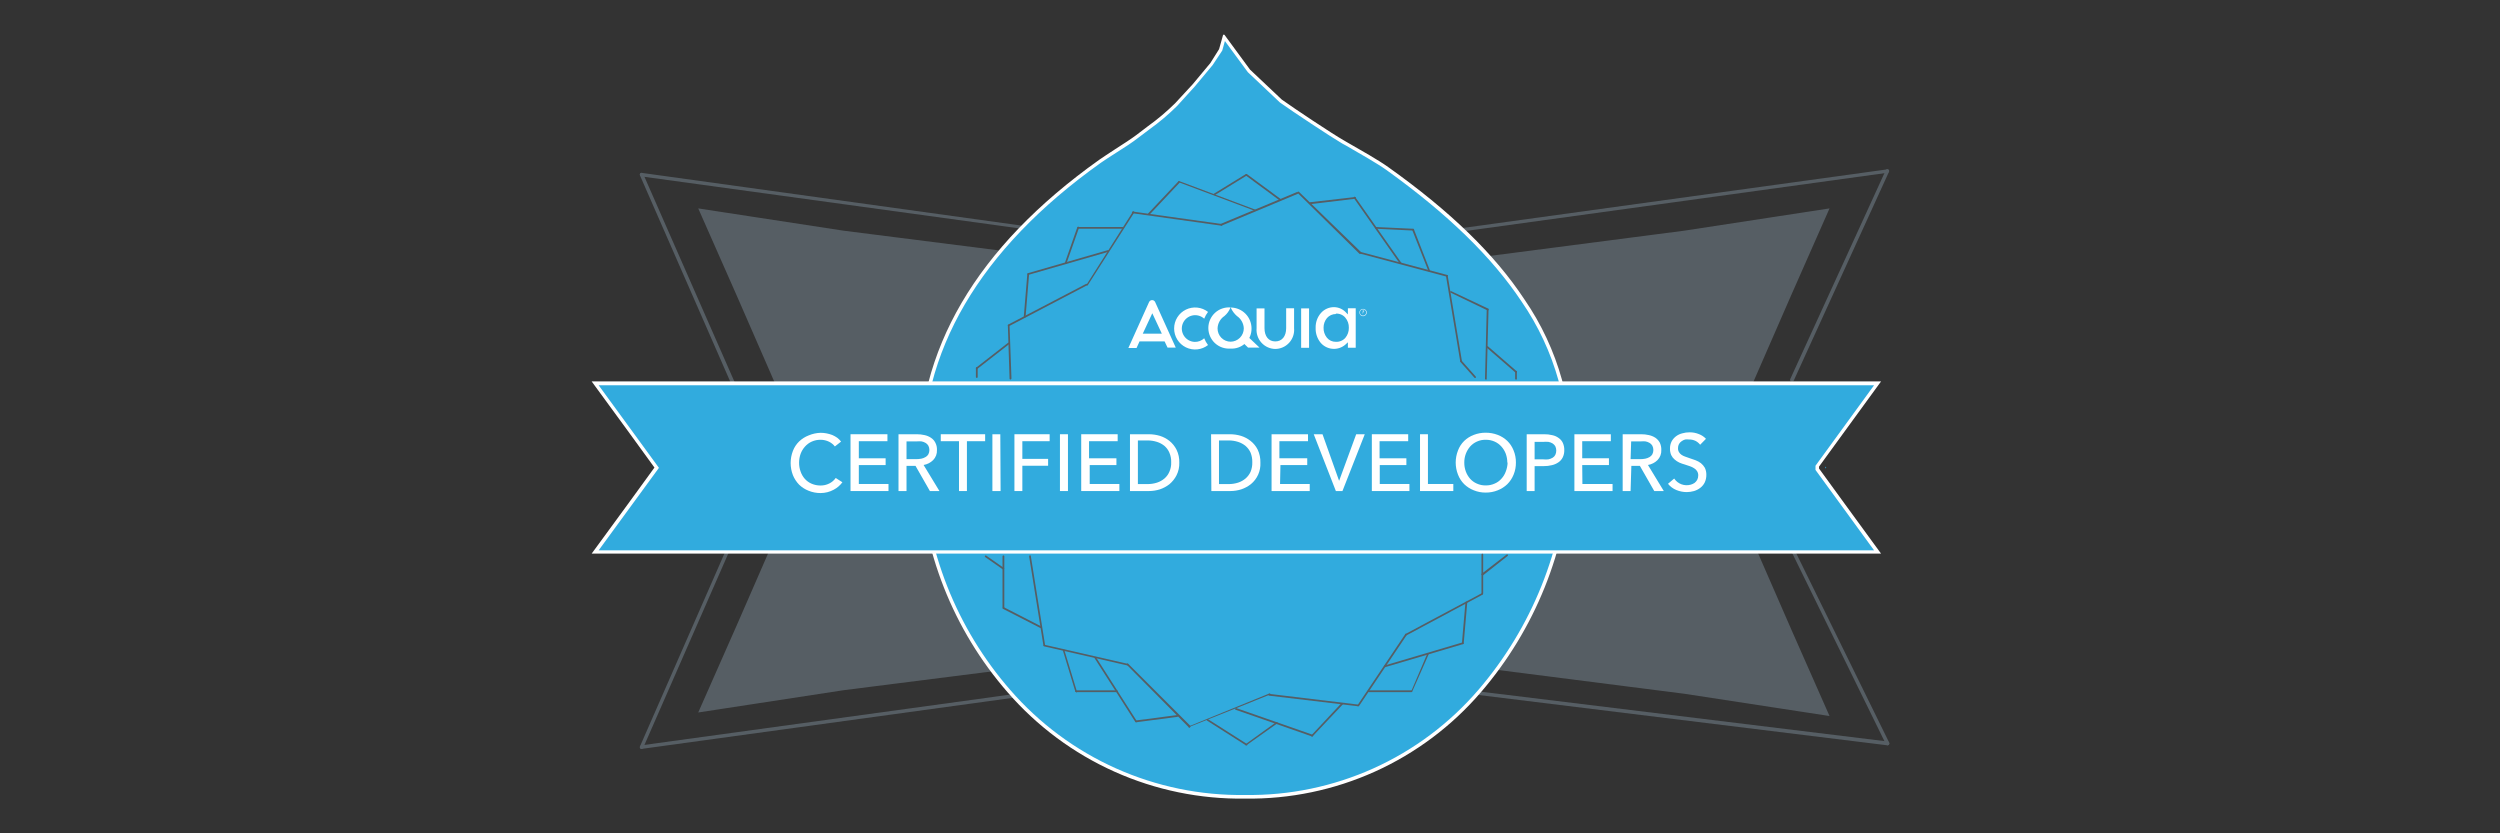 <svg width="360" height="120" viewBox="0 0 360 120" fill="none" xmlns="http://www.w3.org/2000/svg">
<rect x="0" y="0" width="360" height="120" fill="#333333" stroke="none"/>
<g clip-path="url(#clip0_8308_10925)">
<path d="M121.375 33.71L143.591 36.529L135.169 54.679H111.922L106.564 42.4L101.371 30.644L121.375 33.71Z" fill="#565E64" stroke="#565E64" stroke-miterlimit="10"/>
<path d="M105.534 55.435C105.484 55.436 105.435 55.422 105.394 55.395C105.352 55.368 105.32 55.329 105.3 55.284L92.152 25.254C92.128 25.189 92.129 25.119 92.154 25.055C92.18 24.992 92.228 24.94 92.289 24.91C92.32 24.896 92.353 24.89 92.386 24.889C92.42 24.889 92.453 24.895 92.484 24.908C92.514 24.921 92.542 24.94 92.566 24.964C92.589 24.988 92.607 25.016 92.619 25.047L105.809 55.077C105.837 55.139 105.84 55.21 105.817 55.275C105.794 55.339 105.746 55.391 105.685 55.421L105.534 55.435Z" fill="#565E64"/>
<path d="M147.177 32.94L92.358 25.405C92.293 25.392 92.234 25.355 92.194 25.302C92.153 25.249 92.134 25.183 92.138 25.116C92.142 25.082 92.152 25.049 92.168 25.02C92.185 24.99 92.208 24.964 92.235 24.943C92.262 24.923 92.293 24.908 92.326 24.9C92.359 24.892 92.393 24.89 92.427 24.896L147.205 32.5C147.27 32.513 147.329 32.55 147.369 32.603C147.41 32.656 147.429 32.722 147.425 32.789C147.405 32.837 147.37 32.877 147.325 32.904C147.281 32.932 147.229 32.944 147.177 32.94Z" fill="#565E64"/>
<path d="M121.375 98.899L143.591 96.08L135.169 77.93H111.922L106.564 90.209L101.371 101.965L121.375 98.899Z" fill="#565E64" stroke="#565E64" stroke-miterlimit="10"/>
<path d="M92.385 107.836H92.289C92.228 107.806 92.18 107.755 92.154 107.691C92.129 107.627 92.128 107.557 92.152 107.493L105.3 77.463C105.314 77.431 105.333 77.402 105.358 77.378C105.382 77.354 105.412 77.335 105.443 77.322C105.475 77.31 105.51 77.303 105.544 77.304C105.578 77.304 105.612 77.311 105.644 77.325C105.705 77.355 105.753 77.407 105.776 77.472C105.799 77.536 105.796 77.607 105.767 77.669L92.619 107.685C92.6 107.731 92.567 107.77 92.525 107.797C92.484 107.824 92.435 107.837 92.385 107.836Z" fill="#565E64"/>
<path d="M92.386 107.836C92.325 107.837 92.266 107.814 92.22 107.774C92.174 107.733 92.145 107.677 92.138 107.616C92.134 107.55 92.153 107.484 92.194 107.43C92.234 107.377 92.293 107.341 92.358 107.327L147.136 99.793C147.17 99.787 147.204 99.788 147.237 99.796C147.27 99.804 147.301 99.819 147.328 99.839C147.355 99.86 147.378 99.886 147.395 99.916C147.411 99.946 147.421 99.979 147.425 100.012C147.429 100.079 147.41 100.145 147.369 100.198C147.329 100.251 147.27 100.288 147.205 100.301L92.427 107.836H92.386Z" fill="#565E64"/>
<path d="M242.623 33.71L213.07 37.546L220.984 54.679H252.075L257.434 42.4L262.627 30.644L242.623 33.71Z" fill="#565E64" stroke="#565E64" stroke-miterlimit="10"/>
<path d="M258.025 54.926C257.989 54.939 257.95 54.939 257.915 54.926C257.885 54.913 257.858 54.894 257.835 54.87C257.813 54.846 257.795 54.818 257.784 54.787C257.772 54.756 257.767 54.724 257.768 54.691C257.769 54.658 257.777 54.626 257.791 54.596L271.53 24.552C271.541 24.516 271.559 24.483 271.584 24.455C271.609 24.427 271.639 24.404 271.674 24.389C271.708 24.373 271.745 24.366 271.783 24.366C271.82 24.366 271.857 24.375 271.891 24.391C271.925 24.407 271.955 24.43 271.98 24.459C272.004 24.488 272.022 24.521 272.032 24.557C272.042 24.593 272.044 24.631 272.038 24.669C272.032 24.706 272.018 24.741 271.997 24.772L258.313 54.775C258.291 54.831 258.25 54.877 258.197 54.905C258.144 54.933 258.083 54.94 258.025 54.926Z" fill="#565E64"/>
<path d="M209.745 33.462C209.682 33.462 209.621 33.438 209.575 33.395C209.529 33.351 209.502 33.292 209.498 33.229C209.494 33.196 209.497 33.163 209.506 33.132C209.515 33.1 209.53 33.071 209.551 33.045C209.571 33.02 209.596 32.998 209.625 32.983C209.654 32.967 209.685 32.957 209.718 32.954L271.778 24.387C271.843 24.387 271.906 24.413 271.952 24.46C271.999 24.506 272.025 24.569 272.025 24.635C272.025 24.701 271.999 24.764 271.952 24.81C271.906 24.856 271.843 24.883 271.778 24.883L209.718 33.449L209.745 33.462Z" fill="#565E64"/>
<path d="M242.623 99.407L212.562 95.571L219.706 78.439H252.076L257.434 90.718L262.627 102.474L242.623 99.407Z" fill="#565E64" stroke="#565E64" stroke-miterlimit="10"/>
<path d="M271.819 107.327C271.771 107.328 271.724 107.316 271.683 107.291C271.641 107.267 271.608 107.232 271.585 107.19L257.544 78.562C257.527 78.533 257.517 78.5 257.514 78.467C257.51 78.433 257.514 78.399 257.524 78.367C257.535 78.335 257.551 78.305 257.574 78.279C257.596 78.254 257.623 78.233 257.654 78.219C257.683 78.202 257.716 78.192 257.749 78.189C257.783 78.185 257.817 78.189 257.849 78.199C257.881 78.21 257.911 78.226 257.936 78.249C257.962 78.271 257.982 78.298 257.997 78.329L272.052 106.956C272.08 107.018 272.083 107.089 272.06 107.153C272.037 107.218 271.99 107.27 271.928 107.3C271.896 107.322 271.857 107.332 271.819 107.327Z" fill="#565E64"/>
<path d="M271.819 107.327L211.257 99.875C211.222 99.871 211.189 99.861 211.159 99.845C211.128 99.828 211.101 99.806 211.08 99.779C211.058 99.752 211.042 99.722 211.032 99.688C211.022 99.655 211.019 99.621 211.023 99.586C211.036 99.521 211.073 99.462 211.126 99.422C211.179 99.381 211.245 99.362 211.312 99.366L271.846 106.777C271.904 106.791 271.955 106.823 271.991 106.869C272.028 106.916 272.048 106.973 272.048 107.032C272.048 107.091 272.028 107.148 271.991 107.194C271.955 107.24 271.904 107.273 271.846 107.286L271.819 107.327Z" fill="#565E64"/>
<path d="M262.971 67.329L262.875 67.452V67.191L262.971 67.329Z" fill="#31ABDE"/>
<path d="M262.971 67.329L262.875 67.452V67.191L262.971 67.329Z" fill="#31ABDE"/>
<path d="M226.026 67.315C224.831 89.92 208.248 114.739 179.313 114.739C150.379 114.739 133.26 89.989 132.6 67.315C132.078 49.193 142.341 34.672 158.43 23.233C159.639 22.366 162.634 20.551 163.788 19.657C165.769 18.259 167.647 16.719 169.407 15.051L171.963 12.301L174.504 9.125L175.782 7.09L176.291 5.302L179.863 10.156L184.465 14.501C186.251 15.78 191.802 19.465 193.409 20.372C195.017 21.28 198.328 23.122 199.784 24.209C215.887 35.8 226.988 49 226.026 67.315Z" fill="#31ABDE"/>
<path d="M179.299 115C172.826 115.095 166.411 113.774 160.501 111.128C154.592 108.482 149.332 104.576 145.089 99.683C137.249 90.684 132.742 79.26 132.325 67.329C131.844 50.526 140.569 35.621 158.265 23.026C158.773 22.655 159.639 22.119 160.477 21.555C161.7 20.771 162.95 19.96 163.623 19.451L165.285 18.186C166.679 17.186 167.993 16.078 169.215 14.873L171.757 12.123L174.298 9.07L175.549 7.076L176.181 4.821L180 10.019L184.575 14.336C186.361 15.615 191.871 19.286 193.478 20.194L194.069 20.538C195.855 21.555 198.562 23.095 199.881 24.044C208.852 30.424 215.241 36.625 219.528 43.129C224.403 50.22 226.777 58.736 226.273 67.329C225.613 79.249 221.04 90.617 213.262 99.669C209.068 104.557 203.853 108.464 197.984 111.113C192.115 113.762 185.737 115.089 179.299 115ZM176.387 5.908L176.002 7.283L174.628 9.359L172.073 12.425L169.517 15.244C168.277 16.476 166.94 17.607 165.519 18.626L163.857 19.878C163.183 20.414 161.919 21.253 160.683 22.023C159.817 22.573 158.993 23.109 158.485 23.466C141.008 35.924 132.366 50.691 132.847 67.315C133.249 79.13 137.709 90.444 145.474 99.353C149.672 104.185 154.874 108.043 160.717 110.655C166.559 113.267 172.901 114.572 179.299 114.478C185.661 114.569 191.966 113.262 197.768 110.649C203.57 108.036 208.728 104.179 212.878 99.353C220.578 90.383 225.108 79.122 225.765 67.315C226.267 58.829 223.922 50.418 219.102 43.417C214.842 37.01 208.481 30.823 199.633 24.47C198.342 23.549 195.649 22.009 193.877 20.991L193.272 20.661C191.665 19.726 186.086 16.027 184.314 14.762L179.684 10.39L176.387 5.908Z" fill="white"/>
<path d="M265.526 72.829L270.376 79.47H85.708L90.558 72.829L94.391 67.549L94.556 67.329L94.391 67.109L90.558 61.829L85.708 55.188H270.376L265.526 61.829L261.693 67.109V67.549L265.526 72.829Z" fill="#31ABDE"/>
<path d="M270.871 79.718H85.2L90.352 72.677L94.24 67.329L90.407 62.049L85.2 54.926H270.871L265.732 61.98L261.94 67.191V67.466L265.732 72.677L270.871 79.718ZM86.203 79.25H269.868L265.32 73.007L261.432 67.672V67.067L269.868 55.476H86.203L90.764 61.719L94.886 67.37L86.203 79.25Z" fill="white"/>
<path d="M156.492 41.121C156.473 41.095 156.463 41.064 156.463 41.032C156.463 41 156.473 40.968 156.492 40.943L163.142 30.465C163.152 30.453 163.165 30.444 163.179 30.438C163.194 30.431 163.209 30.428 163.225 30.428C163.24 30.428 163.256 30.431 163.27 30.438C163.284 30.444 163.297 30.453 163.307 30.465C163.319 30.477 163.329 30.49 163.335 30.506C163.342 30.521 163.345 30.538 163.345 30.554C163.345 30.571 163.342 30.588 163.335 30.603C163.329 30.618 163.319 30.632 163.307 30.644L156.643 41.066C156.629 41.092 156.606 41.112 156.578 41.122C156.55 41.132 156.52 41.132 156.492 41.121Z" fill="#565E64"/>
<path d="M175.878 32.5L163.101 30.713C163.067 30.706 163.037 30.687 163.016 30.659C162.996 30.631 162.987 30.596 162.991 30.561C162.994 30.545 163.001 30.529 163.01 30.515C163.02 30.502 163.032 30.49 163.046 30.481C163.06 30.472 163.076 30.466 163.092 30.463C163.109 30.46 163.126 30.461 163.142 30.465L175.906 32.253C175.923 32.252 175.94 32.255 175.955 32.263C175.971 32.27 175.984 32.281 175.995 32.294C176.006 32.307 176.013 32.323 176.017 32.34C176.02 32.356 176.02 32.373 176.016 32.39C176.016 32.407 176.013 32.424 176.006 32.44C175.998 32.455 175.988 32.469 175.974 32.48C175.961 32.49 175.945 32.498 175.929 32.501C175.912 32.505 175.895 32.504 175.878 32.5Z" fill="#565E64"/>
<path d="M175.878 32.5C175.852 32.5 175.826 32.492 175.804 32.477C175.782 32.462 175.765 32.442 175.755 32.417C175.737 32.394 175.727 32.365 175.727 32.335C175.727 32.305 175.737 32.276 175.755 32.252L186.746 27.66C186.761 27.653 186.778 27.65 186.794 27.65C186.811 27.649 186.828 27.653 186.843 27.659C186.858 27.666 186.872 27.675 186.884 27.687C186.896 27.699 186.905 27.713 186.911 27.729C186.931 27.752 186.942 27.781 186.942 27.811C186.942 27.842 186.931 27.871 186.911 27.894L175.919 32.486L175.878 32.5Z" fill="#565E64"/>
<path d="M145.254 47.006C145.231 47.005 145.209 46.998 145.19 46.986C145.171 46.974 145.155 46.957 145.144 46.938C145.123 46.913 145.111 46.881 145.111 46.848C145.111 46.815 145.123 46.784 145.144 46.759L156.382 40.888C156.397 40.878 156.413 40.872 156.431 40.869C156.448 40.867 156.465 40.867 156.482 40.872C156.499 40.877 156.515 40.885 156.528 40.896C156.542 40.907 156.552 40.92 156.56 40.936C156.568 40.952 156.572 40.969 156.573 40.986C156.574 41.004 156.571 41.021 156.565 41.037C156.558 41.053 156.548 41.068 156.536 41.08C156.524 41.092 156.509 41.102 156.492 41.108L145.254 46.993V47.006Z" fill="#565E64"/>
<path d="M145.515 54.679C145.481 54.676 145.45 54.663 145.425 54.641C145.4 54.618 145.383 54.588 145.377 54.555L145.13 46.883C145.13 46.848 145.143 46.815 145.165 46.79C145.188 46.764 145.22 46.748 145.254 46.745C145.322 46.745 145.377 46.745 145.377 46.869L145.652 54.5C145.65 54.533 145.636 54.565 145.614 54.59C145.591 54.615 145.561 54.632 145.529 54.638L145.515 54.679Z" fill="#565E64"/>
<path d="M140.665 53.125C140.648 53.133 140.629 53.138 140.61 53.138C140.591 53.138 140.572 53.133 140.555 53.125C140.534 53.1 140.522 53.068 140.522 53.035C140.522 53.003 140.534 52.971 140.555 52.946L145.144 49.371C145.155 49.359 145.169 49.349 145.185 49.343C145.2 49.336 145.216 49.333 145.233 49.333C145.25 49.333 145.266 49.336 145.282 49.343C145.297 49.349 145.311 49.359 145.322 49.371C145.334 49.383 145.344 49.397 145.351 49.412C145.357 49.427 145.361 49.444 145.361 49.461C145.361 49.477 145.357 49.494 145.351 49.509C145.344 49.525 145.334 49.538 145.322 49.55L140.734 53.125H140.665Z" fill="#565E64"/>
<path d="M140.665 54.417C140.648 54.419 140.63 54.418 140.613 54.412C140.597 54.407 140.582 54.398 140.569 54.386C140.556 54.375 140.545 54.36 140.538 54.344C140.531 54.328 140.527 54.311 140.528 54.294V53.015C140.528 52.978 140.542 52.944 140.568 52.918C140.594 52.892 140.629 52.877 140.665 52.877C140.699 52.881 140.731 52.897 140.753 52.922C140.776 52.948 140.789 52.981 140.789 53.015V54.294C140.789 54.31 140.785 54.326 140.779 54.341C140.773 54.356 140.764 54.37 140.752 54.381C140.741 54.393 140.727 54.402 140.712 54.408C140.697 54.414 140.681 54.417 140.665 54.417Z" fill="#565E64"/>
<path d="M147.548 45.728C147.515 45.722 147.485 45.705 147.463 45.68C147.441 45.655 147.427 45.623 147.425 45.59L147.933 39.458C147.942 39.43 147.959 39.406 147.983 39.389C148.006 39.372 148.034 39.363 148.063 39.363C148.092 39.363 148.121 39.372 148.144 39.389C148.167 39.406 148.185 39.43 148.194 39.458L147.686 45.59C147.683 45.626 147.667 45.659 147.642 45.684C147.617 45.709 147.584 45.724 147.548 45.728Z" fill="#565E64"/>
<path d="M148.07 39.595C148.042 39.593 148.016 39.583 147.993 39.566C147.971 39.549 147.955 39.525 147.947 39.499C147.94 39.483 147.937 39.465 147.938 39.448C147.939 39.43 147.943 39.413 147.951 39.398C147.959 39.382 147.97 39.368 147.983 39.357C147.997 39.346 148.012 39.338 148.029 39.334L159.529 36.02C159.544 36.014 159.561 36.011 159.577 36.011C159.594 36.012 159.61 36.017 159.624 36.025C159.639 36.033 159.651 36.044 159.661 36.057C159.671 36.071 159.677 36.086 159.68 36.102C159.686 36.119 159.689 36.136 159.688 36.153C159.688 36.171 159.683 36.188 159.676 36.203C159.668 36.219 159.657 36.233 159.643 36.244C159.63 36.255 159.614 36.263 159.597 36.267L148.098 39.581L148.07 39.595Z" fill="#565E64"/>
<path d="M161.603 32.94H155.27C155.237 32.94 155.205 32.927 155.182 32.904C155.159 32.88 155.146 32.849 155.146 32.816C155.146 32.783 155.159 32.752 155.182 32.729C155.205 32.705 155.237 32.692 155.27 32.692H161.658C161.691 32.692 161.723 32.705 161.746 32.729C161.769 32.752 161.782 32.783 161.782 32.816C161.782 32.849 161.769 32.88 161.746 32.904C161.723 32.927 161.691 32.94 161.658 32.94H161.603Z" fill="#565E64"/>
<path d="M153.429 38C153.397 37.988 153.371 37.964 153.356 37.934C153.34 37.903 153.337 37.868 153.346 37.835L155.132 32.72C155.145 32.688 155.168 32.662 155.199 32.647C155.229 32.632 155.264 32.629 155.297 32.638C155.314 32.642 155.329 32.65 155.343 32.661C155.356 32.672 155.367 32.686 155.375 32.702C155.383 32.717 155.387 32.734 155.388 32.752C155.389 32.769 155.386 32.786 155.379 32.803L153.552 38C153.533 38.01 153.512 38.015 153.49 38.015C153.469 38.015 153.448 38.01 153.429 38Z" fill="#565E64"/>
<path d="M165.437 30.905C165.405 30.915 165.372 30.915 165.34 30.905C165.319 30.88 165.307 30.848 165.307 30.816C165.307 30.783 165.319 30.751 165.34 30.726L169.682 26.12C169.707 26.105 169.737 26.099 169.766 26.102C169.795 26.106 169.822 26.118 169.844 26.138C169.865 26.158 169.88 26.185 169.885 26.213C169.891 26.242 169.887 26.272 169.874 26.299L165.533 30.905C165.502 30.915 165.468 30.915 165.437 30.905Z" fill="#565E64"/>
<path d="M180.756 30.382L169.764 26.257C169.748 26.253 169.732 26.245 169.719 26.234C169.705 26.223 169.694 26.209 169.686 26.193C169.679 26.178 169.674 26.161 169.673 26.143C169.673 26.126 169.676 26.109 169.682 26.092C169.706 26.075 169.735 26.065 169.764 26.065C169.794 26.065 169.823 26.075 169.847 26.092L180.838 30.217C180.856 30.241 180.866 30.27 180.866 30.3C180.866 30.33 180.856 30.359 180.838 30.382C180.812 30.392 180.782 30.392 180.756 30.382Z" fill="#565E64"/>
<path d="M184.342 28.856H184.259L179.409 25.281C179.396 25.271 179.384 25.259 179.375 25.244C179.367 25.23 179.361 25.214 179.358 25.198C179.356 25.181 179.357 25.164 179.361 25.148C179.365 25.131 179.372 25.116 179.382 25.102C179.392 25.089 179.404 25.078 179.418 25.069C179.433 25.06 179.449 25.054 179.465 25.052C179.482 25.049 179.499 25.05 179.515 25.054C179.531 25.058 179.547 25.065 179.56 25.075L184.41 28.65C184.422 28.662 184.432 28.675 184.438 28.691C184.445 28.706 184.448 28.723 184.448 28.739C184.448 28.756 184.445 28.773 184.438 28.788C184.432 28.803 184.422 28.817 184.41 28.829C184.391 28.845 184.367 28.854 184.342 28.856Z" fill="#565E64"/>
<path d="M174.889 28.086C174.872 28.095 174.853 28.099 174.834 28.099C174.815 28.099 174.796 28.095 174.779 28.086C174.767 28.075 174.757 28.061 174.751 28.045C174.744 28.03 174.741 28.014 174.741 27.997C174.741 27.98 174.744 27.964 174.751 27.948C174.757 27.933 174.767 27.919 174.779 27.907L179.368 25.089C179.393 25.067 179.425 25.056 179.457 25.056C179.49 25.056 179.522 25.067 179.547 25.089C179.559 25.1 179.568 25.114 179.575 25.13C179.581 25.145 179.585 25.161 179.585 25.178C179.585 25.195 179.581 25.211 179.575 25.227C179.568 25.242 179.559 25.256 179.547 25.267L174.958 28.086H174.889Z" fill="#565E64"/>
<path d="M195.827 36.529C195.815 36.535 195.8 36.538 195.786 36.538C195.772 36.538 195.758 36.535 195.745 36.529L186.87 27.798C186.846 27.774 186.833 27.742 186.833 27.708C186.833 27.675 186.846 27.642 186.87 27.619C186.893 27.595 186.925 27.582 186.959 27.582C186.992 27.582 187.024 27.595 187.048 27.619L195.992 36.309C196.014 36.334 196.025 36.365 196.025 36.398C196.025 36.431 196.014 36.463 195.992 36.488C195.975 36.514 195.949 36.533 195.918 36.541C195.887 36.549 195.855 36.544 195.827 36.529Z" fill="#565E64"/>
<path d="M208.344 39.843L195.827 36.515C195.811 36.512 195.795 36.505 195.781 36.496C195.768 36.486 195.756 36.474 195.747 36.46C195.738 36.446 195.732 36.43 195.729 36.414C195.726 36.397 195.727 36.38 195.731 36.364C195.741 36.33 195.763 36.3 195.794 36.282C195.825 36.264 195.861 36.259 195.896 36.268L208.399 39.595C208.415 39.598 208.431 39.605 208.445 39.614C208.458 39.624 208.47 39.636 208.479 39.65C208.488 39.664 208.494 39.68 208.497 39.697C208.5 39.713 208.499 39.73 208.495 39.746C208.492 39.763 208.485 39.778 208.476 39.792C208.466 39.806 208.454 39.818 208.44 39.827C208.426 39.836 208.41 39.842 208.393 39.845C208.377 39.847 208.36 39.847 208.344 39.843Z" fill="#565E64"/>
<path d="M210.391 52.121C210.36 52.121 210.331 52.11 210.308 52.09C210.285 52.07 210.271 52.042 210.267 52.011L208.22 39.746C208.216 39.729 208.216 39.711 208.22 39.694C208.223 39.676 208.23 39.66 208.241 39.645C208.251 39.631 208.265 39.619 208.28 39.61C208.295 39.602 208.312 39.596 208.33 39.595C208.346 39.591 208.362 39.59 208.377 39.593C208.393 39.596 208.408 39.602 208.421 39.611C208.434 39.62 208.445 39.632 208.453 39.646C208.461 39.66 208.466 39.675 208.468 39.691L210.515 51.97C210.519 52.004 210.51 52.039 210.489 52.067C210.469 52.095 210.439 52.114 210.405 52.121H210.391Z" fill="#565E64"/>
<path d="M212.438 54.417C212.423 54.425 212.407 54.429 212.39 54.429C212.373 54.429 212.357 54.425 212.342 54.417L210.295 52.121C210.269 52.096 210.255 52.061 210.255 52.025C210.255 51.989 210.269 51.955 210.295 51.929C210.306 51.917 210.32 51.907 210.335 51.901C210.351 51.894 210.367 51.891 210.384 51.891C210.401 51.891 210.417 51.894 210.433 51.901C210.448 51.907 210.462 51.917 210.473 51.929L212.507 54.225C212.532 54.251 212.546 54.285 212.546 54.321C212.546 54.357 212.532 54.392 212.507 54.417H212.438Z" fill="#565E64"/>
<path d="M188.683 29.365C188.651 29.366 188.62 29.355 188.595 29.335C188.569 29.315 188.552 29.287 188.546 29.255C188.544 29.239 188.545 29.222 188.55 29.206C188.554 29.191 188.562 29.176 188.572 29.163C188.582 29.151 188.595 29.14 188.609 29.132C188.624 29.124 188.639 29.119 188.656 29.117L195.113 28.375C195.147 28.371 195.182 28.38 195.21 28.4C195.238 28.421 195.258 28.451 195.264 28.485C195.266 28.502 195.264 28.52 195.259 28.537C195.254 28.553 195.245 28.569 195.233 28.581C195.222 28.595 195.207 28.605 195.191 28.612C195.175 28.619 195.158 28.623 195.141 28.622L188.766 29.392L188.683 29.365Z" fill="#565E64"/>
<path d="M201.708 38C201.691 38.008 201.672 38.013 201.653 38.013C201.634 38.013 201.615 38.008 201.598 38L194.962 28.54C194.95 28.528 194.94 28.515 194.934 28.499C194.927 28.484 194.924 28.467 194.924 28.451C194.924 28.434 194.927 28.417 194.934 28.402C194.94 28.387 194.95 28.373 194.962 28.361C194.973 28.349 194.987 28.34 195.003 28.333C195.018 28.326 195.035 28.323 195.051 28.323C195.068 28.323 195.084 28.326 195.1 28.333C195.115 28.34 195.129 28.349 195.141 28.361L201.777 37.821C201.788 37.831 201.798 37.844 201.804 37.858C201.81 37.873 201.814 37.888 201.814 37.904C201.814 37.919 201.81 37.935 201.804 37.949C201.798 37.963 201.788 37.976 201.777 37.986C201.767 37.993 201.756 37.998 201.744 38.001C201.732 38.003 201.72 38.003 201.708 38Z" fill="#565E64"/>
<path d="M203.494 33.201L198.136 32.94C198.103 32.94 198.071 32.927 198.048 32.904C198.025 32.88 198.012 32.849 198.012 32.816C198.012 32.799 198.015 32.781 198.023 32.765C198.03 32.749 198.04 32.735 198.053 32.723C198.066 32.712 198.081 32.703 198.098 32.698C198.114 32.692 198.132 32.691 198.149 32.692L203.508 32.94C203.541 32.946 203.571 32.963 203.593 32.987C203.615 33.012 203.629 33.044 203.631 33.077C203.631 33.095 203.628 33.112 203.621 33.128C203.614 33.144 203.603 33.158 203.59 33.17C203.577 33.182 203.562 33.191 203.545 33.196C203.529 33.201 203.511 33.203 203.494 33.201Z" fill="#565E64"/>
<path d="M205.788 39.086C205.764 39.085 205.74 39.076 205.721 39.062C205.701 39.047 205.687 39.027 205.678 39.004L203.357 33.119C203.346 33.087 203.348 33.054 203.36 33.023C203.373 32.993 203.396 32.968 203.425 32.954C203.458 32.94 203.495 32.939 203.528 32.952C203.562 32.965 203.589 32.99 203.604 33.022L205.898 38.907C205.908 38.939 205.907 38.972 205.894 39.003C205.882 39.033 205.859 39.058 205.83 39.072L205.788 39.086Z" fill="#565E64"/>
<path d="M213.963 54.679C213.93 54.673 213.9 54.656 213.878 54.631C213.856 54.606 213.842 54.575 213.84 54.541L214.087 44.572C214.09 44.538 214.106 44.507 214.132 44.484C214.157 44.461 214.19 44.449 214.224 44.449C214.257 44.449 214.289 44.462 214.312 44.485C214.335 44.508 214.348 44.54 214.348 44.572L214.087 54.5C214.097 54.52 214.101 54.542 214.1 54.564C214.098 54.587 214.091 54.608 214.078 54.626C214.065 54.644 214.048 54.659 214.028 54.668C214.008 54.678 213.985 54.681 213.963 54.679Z" fill="#565E64"/>
<path d="M214.224 44.71L208.852 42.125C208.833 42.099 208.823 42.068 208.823 42.036C208.823 42.003 208.833 41.972 208.852 41.946C208.876 41.928 208.905 41.919 208.935 41.919C208.964 41.919 208.993 41.928 209.017 41.946L214.348 44.462C214.366 44.486 214.375 44.515 214.375 44.545C214.375 44.575 214.366 44.604 214.348 44.627C214.339 44.653 214.322 44.675 214.3 44.689C214.278 44.704 214.251 44.712 214.224 44.71Z" fill="#565E64"/>
<path d="M218.305 53.648H218.222L214.101 50.072C214.075 50.047 214.061 50.012 214.061 49.976C214.061 49.94 214.075 49.906 214.101 49.88C214.112 49.868 214.126 49.858 214.141 49.852C214.157 49.845 214.173 49.842 214.19 49.842C214.207 49.842 214.223 49.845 214.238 49.852C214.254 49.858 214.268 49.868 214.279 49.88L218.401 53.455C218.413 53.467 218.423 53.48 218.429 53.496C218.436 53.511 218.439 53.528 218.439 53.544C218.439 53.561 218.436 53.578 218.429 53.593C218.423 53.608 218.413 53.622 218.401 53.634C218.387 53.642 218.371 53.648 218.354 53.65C218.338 53.653 218.321 53.652 218.305 53.648Z" fill="#565E64"/>
<path d="M218.305 54.679C218.271 54.675 218.239 54.659 218.216 54.634C218.194 54.608 218.181 54.575 218.181 54.541V53.524C218.181 53.491 218.194 53.459 218.217 53.436C218.241 53.413 218.272 53.4 218.305 53.4C218.338 53.4 218.369 53.413 218.392 53.436C218.415 53.459 218.428 53.491 218.428 53.524V54.5C218.435 54.52 218.436 54.541 218.433 54.562C218.43 54.583 218.422 54.602 218.41 54.62C218.398 54.637 218.383 54.651 218.364 54.661C218.346 54.672 218.326 54.678 218.305 54.679Z" fill="#565E64"/>
<path d="M144.484 82H144.416L141.86 80.213C141.833 80.192 141.815 80.162 141.809 80.129C141.804 80.095 141.813 80.061 141.833 80.034C141.853 80.006 141.883 79.988 141.916 79.983C141.95 79.978 141.984 79.986 142.011 80.006L144.567 81.794C144.579 81.805 144.588 81.819 144.595 81.835C144.601 81.85 144.605 81.866 144.605 81.883C144.605 81.9 144.601 81.916 144.595 81.932C144.588 81.947 144.579 81.961 144.567 81.972C144.542 81.989 144.514 81.998 144.484 82Z" fill="#565E64"/>
<path d="M144.484 87.651C144.467 87.651 144.45 87.648 144.434 87.641C144.418 87.634 144.403 87.623 144.392 87.61C144.38 87.597 144.371 87.582 144.366 87.565C144.36 87.549 144.359 87.531 144.361 87.514V80.103C144.361 80.07 144.374 80.038 144.397 80.015C144.42 79.992 144.451 79.979 144.484 79.979C144.502 79.977 144.519 79.979 144.536 79.984C144.552 79.989 144.568 79.998 144.581 80.01C144.594 80.022 144.604 80.036 144.611 80.052C144.618 80.068 144.622 80.085 144.622 80.103V87.5C144.626 87.52 144.626 87.54 144.621 87.56C144.616 87.579 144.606 87.597 144.593 87.612C144.579 87.627 144.562 87.638 144.543 87.645C144.525 87.652 144.504 87.654 144.484 87.651Z" fill="#565E64"/>
<path d="M149.856 90.456L144.498 87.706C144.477 87.702 144.458 87.693 144.441 87.68C144.424 87.666 144.411 87.649 144.402 87.63C144.393 87.611 144.389 87.59 144.389 87.568C144.39 87.547 144.395 87.526 144.405 87.507C144.415 87.489 144.429 87.472 144.447 87.46C144.464 87.448 144.484 87.439 144.505 87.436C144.526 87.433 144.547 87.434 144.567 87.441C144.588 87.447 144.606 87.458 144.622 87.473L149.98 90.223C150 90.245 150.011 90.275 150.011 90.305C150.011 90.335 150 90.365 149.98 90.388C149.967 90.409 149.949 90.427 149.928 90.439C149.906 90.451 149.881 90.457 149.856 90.456Z" fill="#565E64"/>
<path d="M150.365 93C150.334 93 150.305 92.989 150.282 92.969C150.259 92.948 150.244 92.92 150.241 92.89L148.194 80.116C148.19 80.082 148.199 80.047 148.219 80.019C148.24 79.991 148.27 79.972 148.304 79.965C148.32 79.961 148.338 79.96 148.354 79.964C148.371 79.967 148.387 79.975 148.4 79.986C148.413 79.996 148.424 80.01 148.431 80.025C148.438 80.041 148.442 80.058 148.441 80.075L150.488 92.849C150.492 92.883 150.483 92.918 150.463 92.946C150.443 92.974 150.412 92.993 150.378 93H150.365Z" fill="#565E64"/>
<path d="M162.373 95.832L150.365 93.082C150.332 93.082 150.3 93.069 150.277 93.046C150.254 93.023 150.241 92.992 150.241 92.959C150.241 92.926 150.254 92.894 150.277 92.871C150.3 92.848 150.332 92.835 150.365 92.835L162.373 95.585C162.405 95.597 162.433 95.62 162.45 95.65C162.468 95.68 162.474 95.716 162.469 95.75C162.461 95.77 162.448 95.789 162.431 95.803C162.414 95.817 162.394 95.827 162.373 95.832Z" fill="#565E64"/>
<path d="M171.303 104.77H171.221L162.277 95.75C162.255 95.725 162.244 95.694 162.244 95.661C162.244 95.628 162.255 95.596 162.277 95.571C162.288 95.559 162.302 95.55 162.317 95.543C162.333 95.537 162.349 95.533 162.366 95.533C162.383 95.533 162.399 95.537 162.414 95.543C162.43 95.55 162.444 95.559 162.455 95.571L171.399 104.509C171.425 104.535 171.439 104.569 171.439 104.605C171.439 104.641 171.425 104.676 171.399 104.701L171.303 104.77Z" fill="#565E64"/>
<path d="M171.303 104.77C171.286 104.778 171.267 104.783 171.248 104.783C171.229 104.783 171.21 104.778 171.193 104.77C171.172 104.745 171.16 104.713 171.16 104.681C171.16 104.648 171.172 104.616 171.193 104.591L182.748 99.875C182.77 99.855 182.8 99.844 182.83 99.844C182.861 99.844 182.89 99.855 182.913 99.875C182.919 99.891 182.922 99.909 182.921 99.926C182.92 99.943 182.916 99.96 182.908 99.976C182.9 99.992 182.89 100.005 182.876 100.016C182.863 100.027 182.847 100.035 182.83 100.04L171.344 104.646L171.303 104.77Z" fill="#565E64"/>
<path d="M195.58 101.704L182.748 100.178C182.714 100.171 182.684 100.152 182.663 100.124C182.643 100.096 182.634 100.061 182.638 100.026C182.637 100.009 182.641 99.992 182.648 99.977C182.655 99.961 182.666 99.948 182.679 99.937C182.692 99.926 182.708 99.919 182.725 99.915C182.741 99.912 182.759 99.912 182.775 99.916L195.553 101.456C195.569 101.458 195.585 101.463 195.599 101.471C195.613 101.479 195.626 101.489 195.636 101.502C195.647 101.515 195.654 101.53 195.659 101.545C195.663 101.561 195.665 101.578 195.663 101.594C195.661 101.618 195.653 101.642 195.638 101.661C195.623 101.681 195.603 101.696 195.58 101.704Z" fill="#565E64"/>
<path d="M195.58 101.704H195.498C195.486 101.692 195.476 101.678 195.47 101.663C195.463 101.648 195.46 101.631 195.46 101.614C195.46 101.598 195.463 101.581 195.47 101.566C195.476 101.55 195.486 101.536 195.498 101.525L202.367 91.295C202.377 91.281 202.39 91.27 202.404 91.261C202.419 91.252 202.434 91.247 202.451 91.244C202.468 91.242 202.485 91.242 202.501 91.246C202.517 91.25 202.532 91.257 202.546 91.267C202.56 91.277 202.571 91.29 202.58 91.304C202.588 91.319 202.594 91.335 202.597 91.351C202.599 91.368 202.599 91.385 202.595 91.401C202.591 91.417 202.583 91.433 202.573 91.446L195.704 101.662C195.69 101.682 195.671 101.696 195.649 101.703C195.627 101.711 195.603 101.711 195.58 101.704Z" fill="#565E64"/>
<path d="M202.477 91.487C202.458 91.496 202.437 91.501 202.415 91.501C202.394 91.501 202.373 91.496 202.354 91.487C202.335 91.462 202.324 91.43 202.324 91.398C202.324 91.366 202.335 91.335 202.354 91.309L213.345 85.437C213.355 85.426 213.368 85.416 213.382 85.41C213.396 85.403 213.412 85.4 213.427 85.4C213.443 85.4 213.458 85.403 213.473 85.41C213.487 85.416 213.5 85.426 213.51 85.437C213.522 85.449 213.531 85.463 213.538 85.478C213.545 85.493 213.548 85.51 213.548 85.527C213.548 85.543 213.545 85.56 213.538 85.575C213.531 85.591 213.522 85.605 213.51 85.616L202.519 91.501L202.477 91.487Z" fill="#565E64"/>
<path d="M213.455 85.603C213.422 85.603 213.39 85.589 213.367 85.566C213.344 85.543 213.331 85.511 213.331 85.479V79.855C213.331 79.822 213.344 79.791 213.367 79.767C213.39 79.744 213.422 79.731 213.455 79.731C213.488 79.731 213.519 79.744 213.542 79.767C213.565 79.791 213.578 79.822 213.578 79.855V85.479C213.578 85.511 213.565 85.543 213.542 85.566C213.519 85.589 213.488 85.603 213.455 85.603Z" fill="#565E64"/>
<path d="M213.455 82.797C213.44 82.805 213.423 82.809 213.407 82.809C213.39 82.809 213.374 82.805 213.359 82.797C213.347 82.786 213.337 82.772 213.33 82.757C213.324 82.741 213.321 82.725 213.321 82.708C213.321 82.691 213.324 82.675 213.33 82.659C213.337 82.644 213.347 82.63 213.359 82.619L216.931 79.869C216.942 79.857 216.956 79.847 216.972 79.841C216.987 79.834 217.003 79.831 217.02 79.831C217.037 79.831 217.053 79.834 217.069 79.841C217.084 79.847 217.098 79.857 217.109 79.869C217.122 79.88 217.131 79.894 217.138 79.909C217.144 79.925 217.148 79.941 217.148 79.958C217.148 79.975 217.144 79.991 217.138 80.007C217.131 80.022 217.122 80.036 217.109 80.047L213.537 82.866L213.455 82.797Z" fill="#565E64"/>
<path d="M210.638 92.766C210.62 92.765 210.603 92.759 210.587 92.751C210.571 92.742 210.556 92.731 210.545 92.716C210.533 92.703 210.525 92.686 210.52 92.669C210.514 92.651 210.513 92.633 210.515 92.615L211.023 86.744C211.029 86.711 211.046 86.681 211.071 86.659C211.095 86.636 211.127 86.623 211.16 86.62C211.178 86.622 211.196 86.627 211.212 86.636C211.228 86.644 211.242 86.656 211.254 86.67C211.265 86.684 211.274 86.7 211.279 86.718C211.284 86.735 211.286 86.753 211.284 86.771L210.776 92.643C210.77 92.676 210.753 92.706 210.728 92.728C210.703 92.75 210.672 92.764 210.638 92.766Z" fill="#565E64"/>
<path d="M199.4 96.08C199.373 96.08 199.348 96.072 199.326 96.057C199.304 96.042 199.287 96.022 199.276 95.998C199.271 95.963 199.277 95.928 199.295 95.898C199.312 95.868 199.34 95.845 199.372 95.833L210.611 92.505C210.627 92.501 210.644 92.5 210.66 92.503C210.677 92.506 210.693 92.512 210.707 92.521C210.721 92.53 210.733 92.542 210.743 92.555C210.752 92.569 210.759 92.585 210.762 92.601C210.768 92.617 210.771 92.633 210.77 92.65C210.77 92.666 210.765 92.682 210.757 92.697C210.749 92.711 210.738 92.724 210.725 92.734C210.711 92.743 210.696 92.75 210.679 92.753L199.441 96.08H199.4Z" fill="#565E64"/>
<path d="M203.233 99.669H197.105C197.071 99.665 197.04 99.649 197.017 99.624C196.994 99.599 196.981 99.565 196.981 99.531C196.981 99.498 196.994 99.467 197.018 99.444C197.041 99.421 197.072 99.407 197.105 99.407H203.233C203.267 99.407 203.3 99.42 203.325 99.443C203.351 99.466 203.367 99.497 203.37 99.531C203.367 99.567 203.352 99.6 203.326 99.625C203.301 99.65 203.268 99.666 203.233 99.669Z" fill="#565E64"/>
<path d="M203.233 99.669C203.213 99.646 203.201 99.617 203.201 99.586C203.201 99.556 203.213 99.526 203.233 99.504L205.527 94.127C205.55 94.107 205.579 94.096 205.61 94.096C205.64 94.096 205.67 94.107 205.692 94.127C205.713 94.152 205.725 94.184 205.725 94.217C205.725 94.25 205.713 94.281 205.692 94.306L203.357 99.586C203.345 99.609 203.327 99.629 203.306 99.644C203.284 99.658 203.259 99.667 203.233 99.669Z" fill="#565E64"/>
<path d="M188.93 106.049L177.939 102.213C177.922 102.208 177.907 102.2 177.893 102.189C177.88 102.178 177.869 102.164 177.861 102.148C177.853 102.133 177.849 102.116 177.848 102.098C177.847 102.081 177.85 102.064 177.857 102.048C177.869 102.016 177.893 101.99 177.923 101.974C177.954 101.959 177.989 101.956 178.021 101.965L189.013 105.801C189.03 105.806 189.045 105.814 189.059 105.825C189.072 105.836 189.083 105.85 189.091 105.865C189.099 105.881 189.103 105.898 189.104 105.915C189.105 105.933 189.102 105.95 189.095 105.966C189.091 105.983 189.083 105.999 189.072 106.012C189.061 106.026 189.047 106.037 189.031 106.044C189.016 106.052 188.999 106.057 188.981 106.057C188.964 106.058 188.947 106.055 188.93 106.049Z" fill="#565E64"/>
<path d="M188.93 106.049H188.848C188.836 106.037 188.826 106.023 188.82 106.008C188.813 105.993 188.81 105.976 188.81 105.959C188.81 105.943 188.813 105.926 188.82 105.911C188.826 105.895 188.836 105.882 188.848 105.87L193.176 101.25C193.201 101.225 193.236 101.211 193.272 101.211C193.308 101.211 193.342 101.225 193.368 101.25C193.38 101.262 193.39 101.275 193.396 101.291C193.403 101.306 193.406 101.323 193.406 101.339C193.406 101.356 193.403 101.373 193.396 101.388C193.39 101.403 193.38 101.417 193.368 101.429L189.027 106.021C189.013 106.032 188.998 106.04 188.981 106.045C188.965 106.05 188.947 106.051 188.93 106.049Z" fill="#565E64"/>
<path d="M179.478 107.328H179.409L173.79 103.753C173.771 103.727 173.761 103.695 173.761 103.663C173.761 103.631 173.771 103.6 173.79 103.574C173.801 103.562 173.815 103.552 173.831 103.546C173.846 103.539 173.863 103.536 173.879 103.536C173.896 103.536 173.912 103.539 173.928 103.546C173.943 103.552 173.957 103.562 173.969 103.574L179.588 107.149C179.6 107.16 179.61 107.174 179.616 107.19C179.623 107.205 179.626 107.221 179.626 107.238C179.626 107.255 179.623 107.271 179.616 107.287C179.61 107.302 179.6 107.316 179.588 107.328C179.571 107.336 179.552 107.34 179.533 107.34C179.514 107.34 179.495 107.336 179.478 107.328Z" fill="#565E64"/>
<path d="M179.478 107.328C179.463 107.335 179.446 107.339 179.43 107.339C179.413 107.339 179.397 107.335 179.382 107.328C179.37 107.316 179.36 107.302 179.353 107.287C179.347 107.271 179.344 107.255 179.344 107.238C179.344 107.221 179.347 107.205 179.353 107.19C179.36 107.174 179.37 107.16 179.382 107.149L183.751 104C183.762 103.988 183.776 103.978 183.791 103.972C183.807 103.965 183.823 103.962 183.84 103.962C183.857 103.962 183.873 103.965 183.889 103.972C183.904 103.978 183.918 103.988 183.929 104C183.941 104.01 183.95 104.023 183.957 104.037C183.963 104.052 183.967 104.067 183.967 104.083C183.967 104.098 183.963 104.114 183.957 104.128C183.95 104.142 183.941 104.155 183.929 104.165L179.588 107.245L179.478 107.328Z" fill="#565E64"/>
<path d="M154.967 99.669C154.939 99.667 154.913 99.657 154.891 99.64C154.868 99.623 154.852 99.599 154.844 99.572L153.058 93.687C153.051 93.669 153.049 93.649 153.052 93.629C153.055 93.61 153.062 93.591 153.074 93.575C153.085 93.559 153.1 93.546 153.118 93.537C153.135 93.528 153.155 93.523 153.174 93.523C153.194 93.523 153.214 93.528 153.231 93.537C153.249 93.546 153.264 93.559 153.275 93.575C153.287 93.591 153.294 93.61 153.297 93.629C153.3 93.649 153.298 93.669 153.291 93.687L155.077 99.572C155.084 99.588 155.087 99.604 155.086 99.621C155.085 99.637 155.08 99.653 155.073 99.668C155.065 99.683 155.054 99.695 155.04 99.705C155.027 99.714 155.011 99.721 154.995 99.724L154.967 99.669Z" fill="#565E64"/>
<path d="M163.65 104C163.63 104.012 163.606 104.019 163.582 104.019C163.558 104.019 163.534 104.012 163.513 104L157.633 94.801C157.614 94.775 157.604 94.744 157.604 94.712C157.604 94.68 157.614 94.648 157.633 94.623C157.658 94.601 157.689 94.59 157.722 94.59C157.755 94.59 157.786 94.601 157.811 94.623L163.692 103.821C163.711 103.847 163.721 103.879 163.721 103.911C163.721 103.943 163.711 103.974 163.692 104H163.65Z" fill="#565E64"/>
<path d="M160.834 99.669H154.967C154.931 99.669 154.896 99.654 154.87 99.629C154.844 99.603 154.83 99.568 154.83 99.531C154.83 99.514 154.833 99.496 154.84 99.481C154.847 99.465 154.858 99.45 154.871 99.439C154.884 99.427 154.899 99.418 154.916 99.413C154.932 99.407 154.95 99.406 154.967 99.407H160.834C160.85 99.407 160.866 99.411 160.881 99.417C160.896 99.423 160.91 99.432 160.921 99.444C160.933 99.455 160.942 99.469 160.948 99.484C160.954 99.499 160.957 99.515 160.957 99.531C160.958 99.566 160.945 99.599 160.922 99.624C160.899 99.649 160.868 99.665 160.834 99.669Z" fill="#565E64"/>
<path d="M163.65 104C163.617 103.998 163.585 103.984 163.561 103.962C163.536 103.939 163.519 103.909 163.513 103.876C163.512 103.844 163.523 103.813 163.543 103.788C163.563 103.763 163.591 103.745 163.623 103.739L169.503 102.969C169.52 102.965 169.537 102.964 169.554 102.968C169.57 102.971 169.586 102.979 169.599 102.989C169.613 103 169.623 103.014 169.631 103.029C169.638 103.045 169.641 103.062 169.641 103.079C169.645 103.096 169.645 103.114 169.641 103.131C169.638 103.149 169.631 103.165 169.62 103.18C169.61 103.194 169.596 103.206 169.581 103.215C169.565 103.223 169.548 103.229 169.531 103.23L163.664 104H163.65Z" fill="#565E64"/>
<path d="M121.306 69.446C120.977 69.894 120.549 70.261 120.056 70.519C119.479 70.834 118.832 70.999 118.174 71C117.581 71.005 116.993 70.893 116.443 70.67C115.931 70.471 115.464 70.172 115.069 69.79C114.686 69.393 114.383 68.926 114.176 68.415C113.745 67.296 113.745 66.056 114.176 64.936C114.373 64.416 114.682 63.947 115.083 63.561C115.479 63.184 115.946 62.89 116.457 62.695C117.001 62.466 117.584 62.34 118.174 62.324C118.46 62.324 118.745 62.352 119.026 62.406C119.307 62.461 119.582 62.539 119.85 62.64C120.101 62.748 120.341 62.882 120.565 63.039C120.771 63.197 120.956 63.382 121.114 63.589L120.221 64.29C119.994 63.998 119.703 63.762 119.369 63.602C118.997 63.422 118.588 63.328 118.174 63.328C117.734 63.32 117.298 63.409 116.896 63.589C116.524 63.755 116.191 63.998 115.921 64.304C115.645 64.609 115.431 64.963 115.289 65.349C115.145 65.755 115.07 66.183 115.069 66.614C115.062 67.054 115.137 67.493 115.289 67.906C115.418 68.292 115.624 68.647 115.893 68.951C116.163 69.254 116.496 69.494 116.869 69.653C117.272 69.826 117.707 69.915 118.146 69.914C118.585 69.92 119.018 69.821 119.41 69.625C119.784 69.442 120.105 69.167 120.345 68.828L121.306 69.446Z" fill="white"/>
<path d="M123.67 69.694H127.943V70.711H122.474V62.53H127.791V63.534H123.67V65.995H127.53V66.971H123.67V69.694Z" fill="white"/>
<path d="M130.539 70.711H129.385V62.53H132.009C132.388 62.528 132.766 62.57 133.136 62.654C133.464 62.723 133.777 62.853 134.056 63.039C134.325 63.213 134.543 63.455 134.688 63.74C134.857 64.067 134.937 64.432 134.922 64.799C134.935 65.067 134.893 65.334 134.799 65.585C134.704 65.836 134.559 66.064 134.372 66.256C133.997 66.625 133.517 66.87 132.998 66.958L135.279 70.711H133.905L131.831 67.081H130.539V70.711ZM130.539 66.119H131.913C132.166 66.118 132.419 66.095 132.669 66.05C132.882 66.008 133.087 65.929 133.273 65.816C133.445 65.725 133.588 65.586 133.685 65.418C133.782 65.226 133.832 65.014 133.832 64.799C133.832 64.584 133.782 64.372 133.685 64.18C133.589 64.015 133.452 63.878 133.287 63.781C133.109 63.675 132.913 63.601 132.71 63.561C132.472 63.541 132.233 63.541 131.995 63.561H130.539V66.119Z" fill="white"/>
<path d="M139.236 70.711H138.096V63.534H135.471V62.53H141.86V63.534H139.236V70.711Z" fill="white"/>
<path d="M144.086 70.711H142.904V62.53H144.045L144.086 70.711Z" fill="white"/>
<path d="M147.218 70.711H146.078V62.53H151.148V63.534H147.218V66.078H150.928V67.067H147.218V70.711Z" fill="white"/>
<path d="M153.786 70.711H152.632V62.53H153.786V70.711Z" fill="white"/>
<path d="M156.918 69.694H161.191V70.711H155.696V62.53H160.944V63.534H156.822V65.995H160.765V66.971H156.918V69.694Z" fill="white"/>
<path d="M162.716 62.53H165.464C165.994 62.534 166.522 62.612 167.03 62.764C167.529 62.92 167.995 63.167 168.404 63.492C168.829 63.837 169.175 64.269 169.421 64.757C169.705 65.339 169.842 65.981 169.819 66.627C169.84 67.256 169.703 67.88 169.421 68.442C169.17 68.932 168.825 69.367 168.404 69.721C167.992 70.046 167.527 70.297 167.03 70.464C166.524 70.626 165.996 70.71 165.464 70.711H162.716V62.53ZM163.856 69.707H165.23C165.696 69.712 166.16 69.642 166.604 69.501C167.002 69.372 167.371 69.167 167.69 68.896C167.994 68.634 168.234 68.305 168.39 67.934C168.582 67.502 168.671 67.031 168.651 66.559C168.667 66.087 168.578 65.617 168.39 65.184C168.234 64.813 167.994 64.484 167.69 64.221C167.37 63.955 167.001 63.754 166.604 63.63C166.16 63.489 165.696 63.42 165.23 63.424H163.856V69.707Z" fill="white"/>
<path d="M174.395 62.53H177.142C177.673 62.534 178.2 62.612 178.709 62.764C179.207 62.92 179.673 63.167 180.083 63.492C180.515 63.833 180.867 64.265 181.113 64.757C181.386 65.342 181.517 65.983 181.498 66.627C181.527 67.215 181.418 67.801 181.179 68.338C180.94 68.876 180.579 69.349 180.124 69.721C179.712 70.046 179.247 70.297 178.75 70.464C178.244 70.626 177.715 70.71 177.184 70.711H174.436L174.395 62.53ZM175.535 69.707H176.909C177.375 69.712 177.838 69.642 178.283 69.501C178.68 69.372 179.049 69.167 179.368 68.896C179.674 68.632 179.918 68.303 180.083 67.934C180.262 67.498 180.346 67.029 180.33 66.559C180.343 66.088 180.259 65.62 180.083 65.184C179.918 64.814 179.674 64.486 179.368 64.221C179.048 63.955 178.68 63.754 178.283 63.63C177.838 63.489 177.375 63.42 176.909 63.424H175.535V69.707Z" fill="white"/>
<path d="M184.328 69.694H188.601V70.711H183.105V62.53H188.353V63.534H184.232V65.995H188.243V66.971H184.383L184.328 69.694Z" fill="white"/>
<path d="M192.832 69.24L195.292 62.53H196.528L193.313 70.711H192.365L189.178 62.53H190.442L192.832 69.24Z" fill="white"/>
<path d="M198.685 69.694H202.958V70.711H197.545V62.53H202.78V63.534H198.658V65.995H202.518V66.971H198.685V69.694Z" fill="white"/>
<path d="M205.623 69.694H209.278V70.711H204.483V62.53H205.623V69.694Z" fill="white"/>
<path d="M218.291 66.614C218.298 67.207 218.186 67.797 217.961 68.346C217.754 68.861 217.446 69.329 217.054 69.721C216.658 70.102 216.191 70.4 215.68 70.601C215.131 70.824 214.542 70.936 213.949 70.931C213.356 70.939 212.767 70.826 212.218 70.601C211.706 70.402 211.239 70.103 210.844 69.721C210.453 69.331 210.148 68.863 209.951 68.346C209.511 67.228 209.511 65.985 209.951 64.868C210.143 64.349 210.448 63.879 210.844 63.492C211.239 63.114 211.706 62.819 212.218 62.626C212.77 62.412 213.357 62.305 213.949 62.31C214.541 62.307 215.128 62.415 215.68 62.626C216.191 62.821 216.658 63.115 217.054 63.492C217.45 63.882 217.759 64.35 217.961 64.868C218.187 65.421 218.3 66.015 218.291 66.614ZM217.054 66.614C217.053 66.183 216.979 65.755 216.835 65.349C216.692 64.963 216.478 64.609 216.203 64.304C215.932 63.998 215.599 63.755 215.227 63.589C214.825 63.409 214.389 63.32 213.949 63.328C213.509 63.317 213.072 63.406 212.672 63.589C212.299 63.755 211.967 63.998 211.696 64.304C211.43 64.613 211.221 64.967 211.078 65.349C210.927 65.753 210.853 66.182 210.858 66.614C210.853 67.05 210.927 67.483 211.078 67.892C211.217 68.276 211.427 68.631 211.696 68.938C211.966 69.24 212.299 69.48 212.672 69.639C213.072 69.821 213.509 69.911 213.949 69.9C214.389 69.908 214.825 69.819 215.227 69.639C215.602 69.483 215.935 69.243 216.203 68.938C216.481 68.635 216.696 68.28 216.835 67.892C216.993 67.484 217.081 67.052 217.096 66.614H217.054Z" fill="white"/>
<path d="M219.844 62.53H222.344C222.747 62.523 223.149 62.569 223.539 62.667C223.873 62.734 224.188 62.875 224.46 63.08C224.717 63.256 224.921 63.498 225.051 63.781C225.195 64.105 225.266 64.458 225.257 64.812C225.268 65.173 225.193 65.532 225.037 65.857C224.896 66.145 224.683 66.392 224.419 66.572C224.132 66.769 223.81 66.909 223.471 66.985C223.084 67.08 222.687 67.127 222.289 67.122H220.984V70.711H219.844V62.53ZM220.984 66.146H222.207C222.462 66.175 222.72 66.175 222.976 66.146C223.189 66.102 223.393 66.023 223.581 65.912C223.746 65.815 223.879 65.671 223.965 65.5C224.056 65.306 224.103 65.095 224.103 64.881C224.103 64.667 224.056 64.456 223.965 64.262C223.866 64.096 223.729 63.955 223.567 63.85C223.385 63.742 223.185 63.667 222.976 63.63C222.725 63.608 222.472 63.608 222.22 63.63H220.984V66.146Z" fill="white"/>
<path d="M227.867 69.694H232.209V70.711H226.713V62.53H231.961V63.534H227.84V65.995H231.687V66.971H227.84L227.867 69.694Z" fill="white"/>
<path d="M234.805 70.711H233.665V62.53H236.33C236.705 62.529 237.078 62.57 237.443 62.654C237.775 62.725 238.092 62.856 238.378 63.039C238.639 63.221 238.856 63.461 239.01 63.74C239.167 64.07 239.242 64.433 239.229 64.799C239.243 65.067 239.201 65.334 239.106 65.585C239.012 65.835 238.866 66.064 238.68 66.256C238.304 66.625 237.825 66.87 237.306 66.958L239.587 70.711H238.213L236.138 67.081H234.915L234.805 70.711ZM234.805 66.119H236.179C236.428 66.118 236.676 66.095 236.921 66.05C237.139 66.006 237.347 65.927 237.539 65.816C237.704 65.72 237.841 65.582 237.938 65.418C238.035 65.226 238.085 65.014 238.085 64.799C238.085 64.584 238.035 64.372 237.938 64.18C237.841 64.015 237.704 63.878 237.539 63.781C237.361 63.675 237.166 63.601 236.962 63.561C236.729 63.54 236.495 63.54 236.262 63.561H234.888L234.805 66.119Z" fill="white"/>
<path d="M244.821 64.043C244.643 63.814 244.418 63.626 244.162 63.492C243.871 63.352 243.551 63.281 243.228 63.286C243.04 63.266 242.851 63.266 242.664 63.286C242.481 63.338 242.309 63.422 242.156 63.534C241.997 63.639 241.866 63.781 241.771 63.946C241.674 64.128 241.627 64.332 241.634 64.537C241.623 64.735 241.671 64.931 241.771 65.101C241.86 65.255 241.982 65.386 242.128 65.486C242.289 65.598 242.465 65.686 242.65 65.748L243.31 65.981L244.148 66.27C244.428 66.373 244.692 66.517 244.931 66.696C245.158 66.88 245.348 67.104 245.494 67.356C245.647 67.673 245.722 68.022 245.714 68.374C245.721 68.754 245.641 69.13 245.481 69.474C245.332 69.776 245.116 70.039 244.849 70.244C244.577 70.453 244.27 70.612 243.942 70.711C243.598 70.809 243.242 70.86 242.884 70.862C242.37 70.859 241.862 70.756 241.386 70.56C240.919 70.368 240.507 70.061 240.191 69.666L241.084 68.91C241.338 69.292 241.706 69.583 242.136 69.741C242.566 69.899 243.035 69.916 243.475 69.79C243.665 69.736 243.846 69.653 244.011 69.543C244.167 69.423 244.298 69.273 244.395 69.103C244.496 68.907 244.547 68.69 244.546 68.47C244.555 68.252 244.497 68.036 244.382 67.851C244.281 67.681 244.139 67.54 243.969 67.439C243.778 67.311 243.57 67.209 243.351 67.136L242.609 66.889C242.342 66.816 242.08 66.724 241.826 66.614C241.582 66.5 241.355 66.352 241.153 66.174C240.945 66.001 240.776 65.785 240.658 65.541C240.529 65.242 240.468 64.918 240.48 64.593C240.471 64.224 240.556 63.86 240.727 63.534C240.889 63.248 241.109 63 241.373 62.805C241.644 62.608 241.953 62.467 242.28 62.392C242.606 62.299 242.943 62.252 243.282 62.255C243.754 62.246 244.221 62.335 244.656 62.516C245.038 62.66 245.382 62.891 245.659 63.19L244.821 64.043Z" fill="white"/>
<path d="M183.696 50.251C183.313 50.253 182.934 50.174 182.584 50.021C182.233 49.868 181.919 49.643 181.66 49.36C181.401 49.078 181.204 48.745 181.082 48.382C180.959 48.02 180.914 47.635 180.948 47.254V44.407H182.088V47.254C182.088 48.436 182.679 49.165 183.641 49.165C184.603 49.165 185.207 48.436 185.207 47.254V44.394H186.348V47.254C186.382 47.635 186.336 48.02 186.214 48.382C186.091 48.745 185.894 49.078 185.636 49.36C185.377 49.643 185.062 49.868 184.712 50.021C184.361 50.174 183.982 50.253 183.6 50.251M187.364 44.407H188.505V50.086H187.364V44.407ZM172.031 49.234C171.722 49.222 171.42 49.136 171.151 48.982C170.881 48.828 170.653 48.612 170.486 48.351C170.318 48.09 170.216 47.793 170.188 47.484C170.16 47.175 170.207 46.864 170.325 46.578C170.443 46.291 170.628 46.037 170.866 45.837C171.103 45.638 171.384 45.498 171.687 45.431C171.989 45.364 172.303 45.371 172.603 45.451C172.902 45.531 173.177 45.683 173.405 45.892C173.542 45.543 173.727 45.215 173.955 44.916C173.508 44.568 172.973 44.352 172.41 44.293C171.847 44.234 171.279 44.335 170.77 44.584C170.261 44.832 169.833 45.219 169.533 45.7C169.233 46.18 169.074 46.735 169.074 47.302C169.074 47.868 169.233 48.424 169.533 48.904C169.833 49.385 170.261 49.771 170.77 50.02C171.279 50.269 171.847 50.369 172.41 50.311C172.973 50.252 173.508 50.036 173.955 49.688C173.727 49.39 173.542 49.061 173.405 48.711C173.034 49.061 172.54 49.248 172.031 49.234ZM192.365 45.219C192.123 45.218 191.884 45.269 191.664 45.369C191.443 45.468 191.247 45.614 191.088 45.796C190.766 46.182 190.591 46.669 190.593 47.171C190.572 47.699 190.743 48.217 191.074 48.629C191.228 48.818 191.423 48.969 191.645 49.072C191.866 49.174 192.108 49.225 192.352 49.22C192.608 49.236 192.865 49.194 193.103 49.096C193.341 48.998 193.554 48.848 193.725 48.656C194.066 48.248 194.247 47.73 194.234 47.199C194.25 46.667 194.069 46.148 193.725 45.741C193.559 45.543 193.347 45.387 193.108 45.287C192.869 45.186 192.61 45.144 192.352 45.164L192.365 45.219ZM192.145 50.237C191.781 50.246 191.42 50.175 191.085 50.03C190.751 49.885 190.452 49.67 190.208 49.399C189.691 48.791 189.421 48.01 189.453 47.212C189.427 46.432 189.697 45.671 190.208 45.081C190.446 44.809 190.739 44.592 191.069 44.444C191.399 44.297 191.757 44.224 192.118 44.229C192.452 44.236 192.782 44.312 193.085 44.455C193.388 44.597 193.657 44.801 193.877 45.054L194.096 45.274V44.394H195.223V50.072H194.096V49.289L193.89 49.481C193.429 49.951 192.803 50.222 192.145 50.237ZM177.252 44.284C177.252 44.284 177.184 44.284 177.252 44.352C177.455 44.795 177.75 45.188 178.118 45.508C178.41 45.705 178.651 45.968 178.823 46.277C178.995 46.585 179.092 46.929 179.107 47.281C179.107 47.787 178.908 48.273 178.553 48.633C178.199 48.993 177.716 49.199 177.211 49.206C176.961 49.205 176.714 49.153 176.483 49.055C176.253 48.957 176.044 48.815 175.869 48.636C175.694 48.457 175.557 48.245 175.464 48.013C175.371 47.78 175.325 47.532 175.329 47.281C175.341 46.928 175.438 46.583 175.61 46.275C175.782 45.967 176.024 45.703 176.318 45.508C176.692 45.192 176.984 44.791 177.17 44.339V44.27C176.764 44.242 176.357 44.298 175.974 44.435C175.59 44.571 175.239 44.785 174.942 45.063C174.645 45.341 174.408 45.677 174.246 46.05C174.084 46.423 174 46.826 174 47.233C174 47.64 174.084 48.043 174.246 48.416C174.408 48.79 174.645 49.126 174.942 49.404C175.239 49.681 175.59 49.895 175.974 50.032C176.357 50.168 176.764 50.224 177.17 50.196C177.566 50.223 177.963 50.167 178.336 50.032C178.709 49.897 179.05 49.685 179.336 49.411C179.623 49.137 179.85 48.806 180.002 48.439C180.154 48.073 180.228 47.678 180.22 47.281C180.216 46.492 179.903 45.736 179.348 45.175C178.793 44.615 178.041 44.295 177.252 44.284Z" fill="white"/>
<path d="M179.409 48.216L178.626 49L179.725 50.059H181.374L179.396 48.189M164.557 48.051L165.931 45.109L167.305 48.051H164.557ZM168.129 50.059H169.311L166.343 43.5C166.306 43.415 166.244 43.342 166.166 43.291C166.088 43.241 165.997 43.214 165.904 43.214C165.811 43.214 165.719 43.241 165.641 43.291C165.563 43.342 165.502 43.415 165.464 43.5L162.483 50.114H163.664L164.09 49.165H167.704L168.129 50.059Z" fill="white"/>
<path d="M196.281 45.535C196.141 45.532 196.008 45.473 195.911 45.373C195.813 45.273 195.759 45.139 195.759 44.999C195.759 44.86 195.814 44.727 195.912 44.629C196.01 44.531 196.142 44.476 196.281 44.476C196.421 44.476 196.555 44.531 196.655 44.629C196.755 44.726 196.813 44.859 196.817 44.999C196.813 45.14 196.756 45.274 196.656 45.374C196.556 45.474 196.422 45.532 196.281 45.535ZM196.281 44.545C196.191 44.545 196.104 44.572 196.029 44.621C195.954 44.671 195.896 44.742 195.862 44.825C195.828 44.908 195.819 44.999 195.836 45.087C195.854 45.175 195.897 45.256 195.96 45.32C196.024 45.383 196.104 45.426 196.192 45.444C196.28 45.461 196.372 45.452 196.454 45.418C196.537 45.384 196.608 45.325 196.658 45.251C196.708 45.176 196.734 45.089 196.734 44.999C196.734 44.879 196.686 44.763 196.601 44.678C196.516 44.593 196.401 44.545 196.281 44.545Z" fill="white"/>
<path d="M196.226 45.219V44.724H196.446C196.456 44.75 196.456 44.78 196.446 44.806H196.363L196.226 45.219ZM196.226 44.944H196.391V44.875H196.226V44.944Z" fill="white"/>
</g>
<defs>
<clipPath id="clip0_8308_10925">
<rect width="316" height="110" fill="white" transform="translate(22 5)"/>
</clipPath>
</defs>
</svg>
